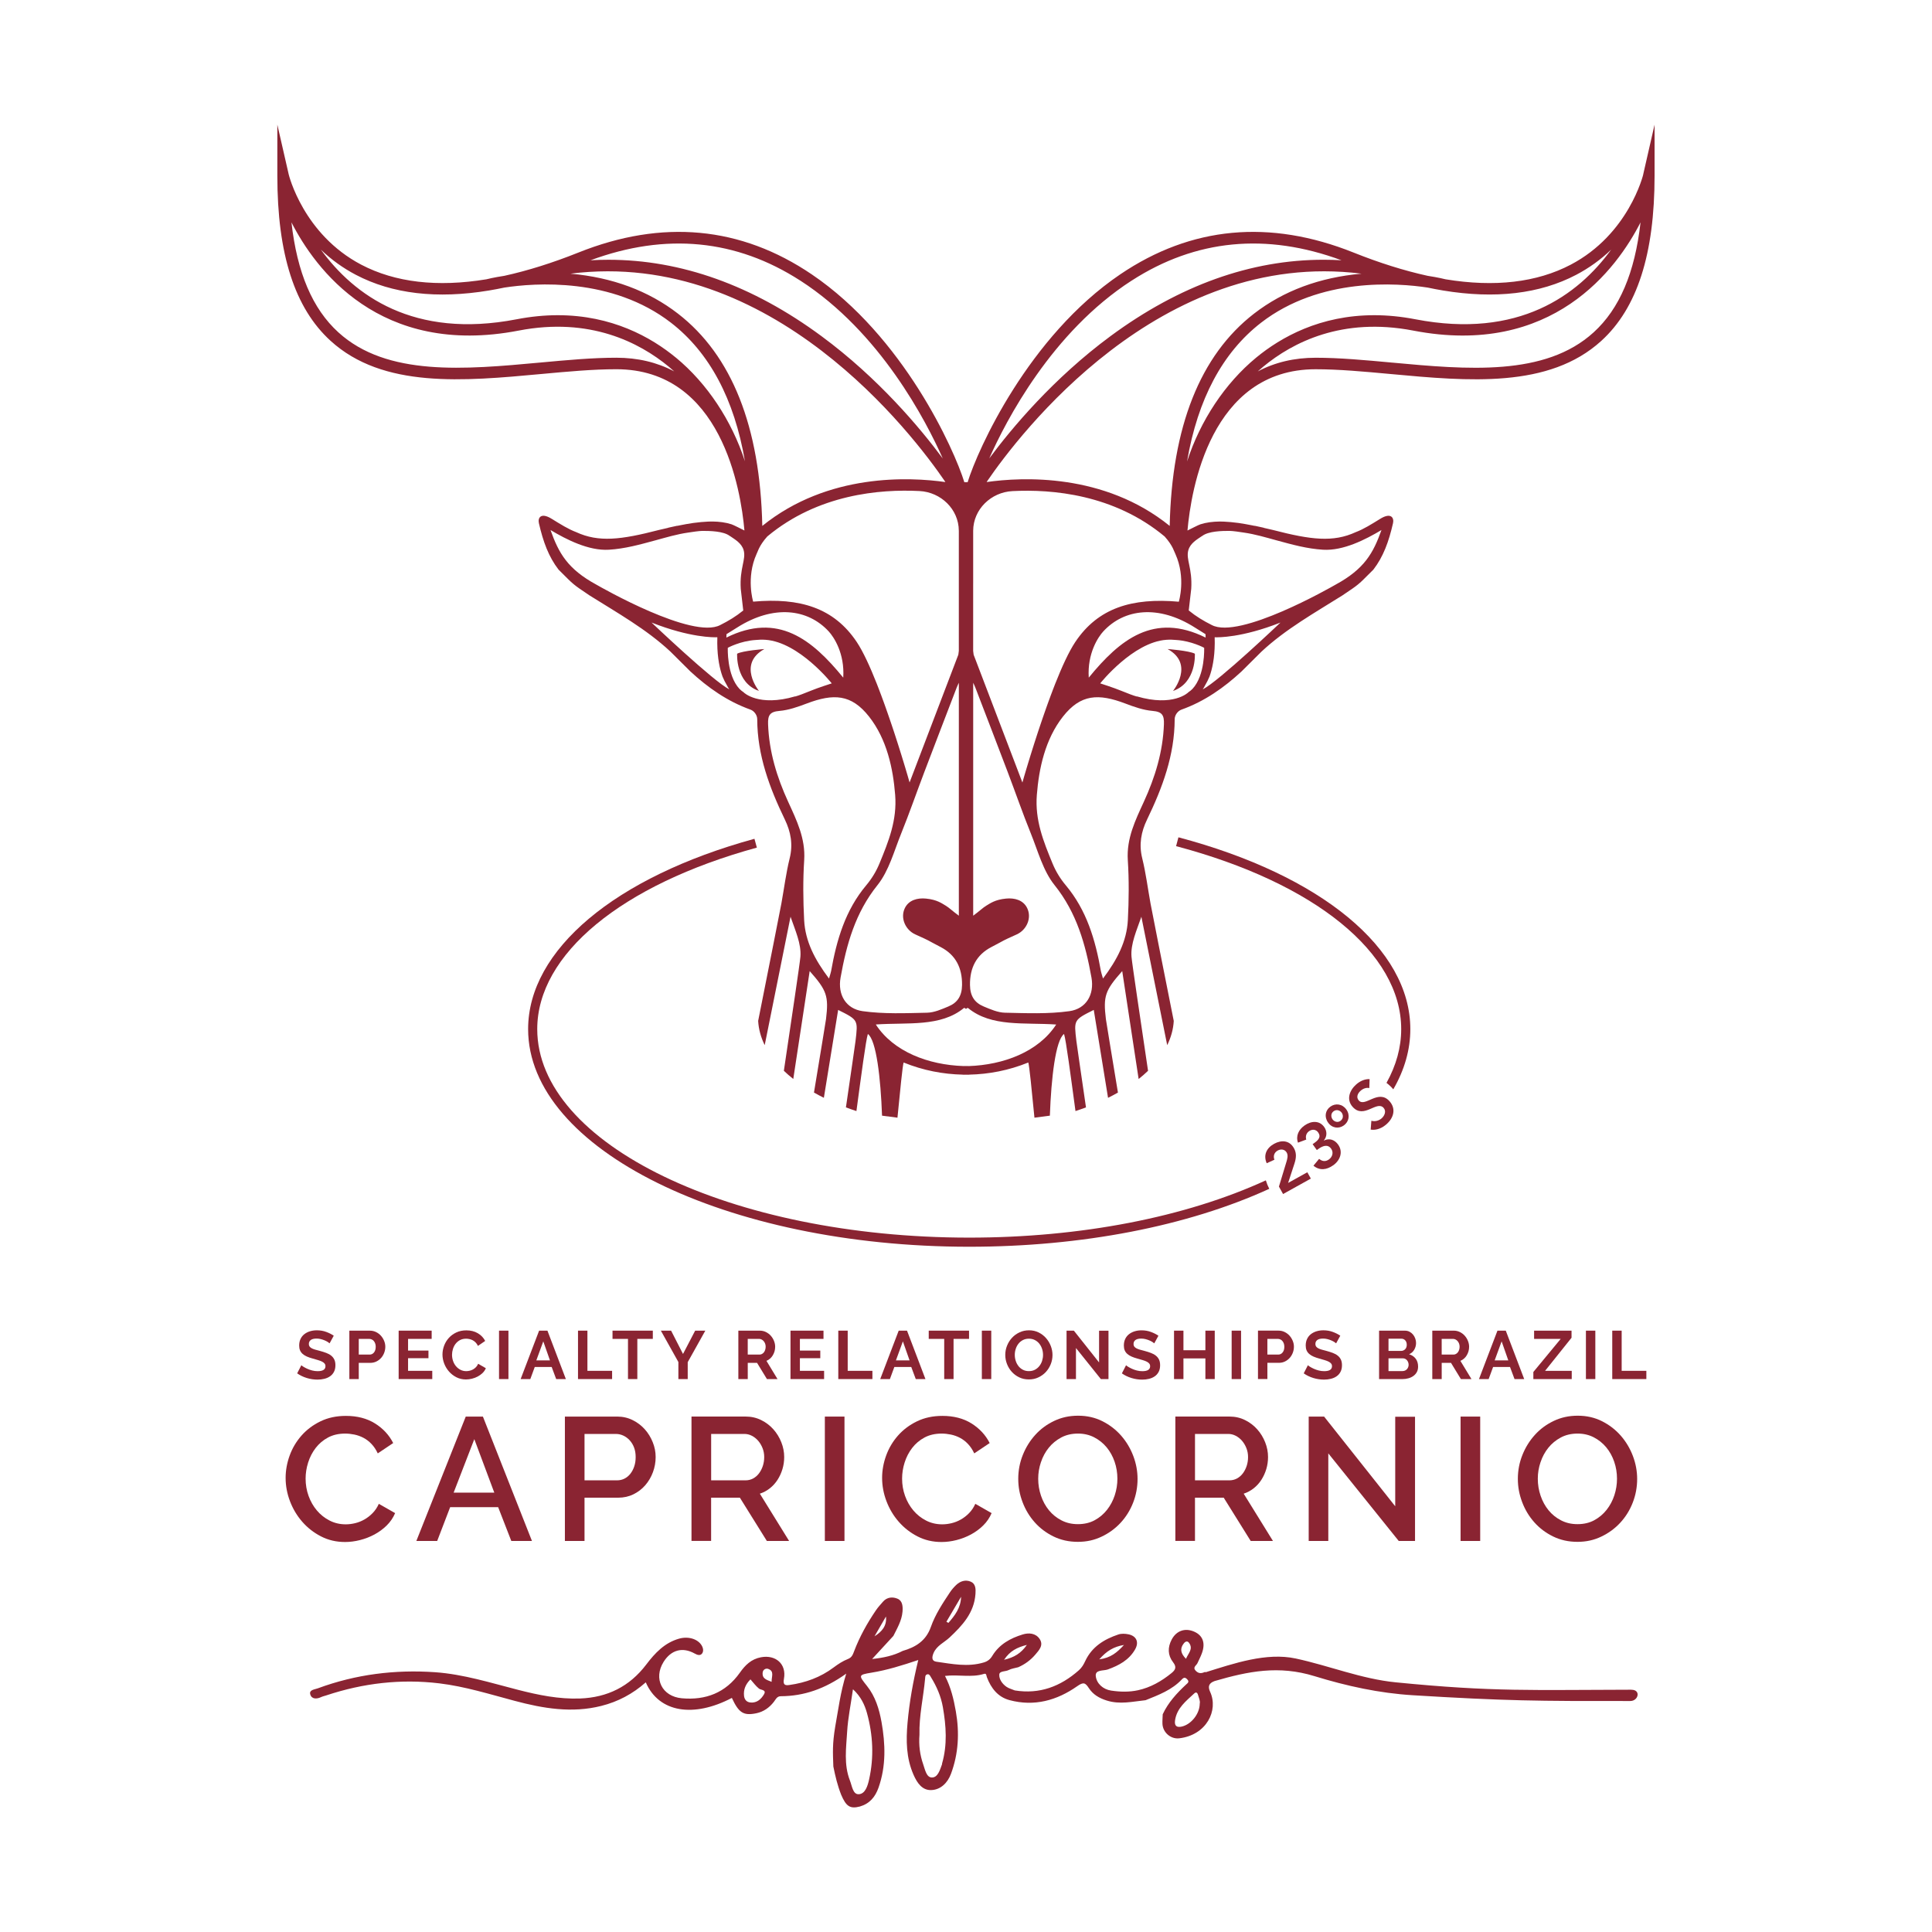 <?xml version="1.0" encoding="UTF-8"?>
<svg id="Camada_1" xmlns="http://www.w3.org/2000/svg" version="1.1" viewBox="0 0 1080 1080">
  <!-- Generator: Adobe Illustrator 29.1.0, SVG Export Plug-In . SVG Version: 2.1.0 Build 142)  -->
  <defs>
    <style>
      .st0 {
        fill: #8a2432;
      }
    </style>
  </defs>
  <g>
    <path class="st0" d="M911.99,944.56c-55.08.08-76.87,1.32-131.79-4.13-19.2-1.9-37.12-9.28-55.86-13.31-16.47-3.54-34.61,2.77-50.44,7.69l-.2-.2c-1.9.79-3.44,1.14-5.15-.51-2.13-2.06.21-3.01.84-4.39.84-1.87,1.83-3.72,2.53-5.69,1.99-5.55.46-9.72-4.19-11.84-5.13-2.34-10.09-.7-12.75,4.34-2.3,4.35-2.26,8.76.78,12.68,2.05,2.63,1.43,4.2-.87,6.06-5.59,4.56-11.76,8.07-18.73,9.59-4.91,1.08-10.09.95-15.07.19-4.45-.68-8.03-3.85-8.54-8.02-.48-3.82,4.3-2.9,6.73-3.79,6.2-2.25,11.76-5.2,15.19-11.1,2.39-4.1.88-7.6-3.66-8.54-1.83-.38-3.96-.48-5.69.11-7.89,2.66-14.73,6.83-18.48,14.87-.88,1.91-1.9,3.66-3.53,5.1-10.3,9.13-22.05,13.52-35.82,11.29-1.55-.66-3.27-1.07-4.63-2.01-2.34-1.61-4.21-4.22-4.05-6.86.13-2.12,3.46-1.58,5.24-2.53,1.63-.84,3.56-1.07,5.37-1.57,3.68-1.62,6.89-3.96,9.49-7.01,2.09-2.46,4.83-5.27,2.46-8.79-2.23-3.32-6.13-3.55-9.46-2.52-6.87,2.09-13.09,5.48-17.03,11.99-1.1,1.84-2.58,3.02-4.69,3.65-8.93,2.69-17.78.85-26.59-.41-2.81-.42-2.43-2.74-1.5-4.93,1.82-4.12,5.89-5.77,8.9-8.58,7.18-6.74,13.77-13.79,14.5-24.42.19-2.69.14-5.65-2.68-6.83-2.87-1.2-5.81-.32-8.11,1.87-1.25,1.2-2.42,2.52-3.39,3.97-4.13,6.21-8.28,12.45-10.78,19.54-2.71,7.71-8.5,11.27-15.71,13.34-5.17,2.68-10.71,3.85-17.11,4.54,4.31-4.66,8.1-8.79,11.89-12.92,2.14-4.32,4.66-8.49,5.1-13.49.25-2.93.04-6.1-2.74-7.28-2.62-1.14-5.85-1.03-8.14,1.61-1.36,1.57-2.82,3.12-3.98,4.85-4.89,7.19-9.12,14.77-12.22,22.96-.64,1.67-1.2,3.4-3.4,4.25-2.86,1.11-5.55,2.88-8.03,4.74-7.36,5.53-15.69,8.52-24.67,9.79-2.38.35-3.74.06-3.1-3.43,1.55-8.3-4.64-13.61-12.85-12.06-5.43,1.03-8.79,4.38-11.75,8.57-8,11.34-19.2,15.54-32.49,14.35-11.09-1.01-15.98-11.03-10.19-20.33,4.2-6.73,10.58-8.47,17.39-4.68,1.5.83,3.13,1.39,4.18-.08.87-1.25.6-2.99-.3-4.48-2.17-3.58-7.4-5.2-12.55-3.77-8.1,2.27-13.5,8.01-18.41,14.49-9.33,12.29-21.74,18.41-37.03,18.98-11.86.42-23.29-1.94-34.65-4.85-15.3-3.92-30.48-8.72-46.28-9.84-22.42-1.57-44.4,1.15-65.62,9-1.79.66-4.9.81-4.26,3.29.73,2.79,3.54,2.82,6.07,1.62.94-.44,1.96-.64,2.94-.97,20.58-6.85,41.66-9.31,63.17-6.72,14.32,1.73,28.15,6.07,42.09,9.77,15.94,4.26,31.98,6.99,48.44,2.84,9.35-2.34,17.6-6.73,24.87-13.18,7.37,17,26.84,19.87,48.12,8.71,3.84,8.29,6.47,10.08,13.7,8.57,3.98-.82,7.26-3.11,9.81-6.42,1.02-1.33,1.69-3.1,3.85-3.1,12.95-.06,24.65-4.11,36.58-12.63-3.34,10.66-4.43,20.22-6.17,29.67-1.63,9.8-1.31,14.54-1.04,22.23,1.07,5.37,2.35,10.69,4.37,15.8,2.79,6.58,5.02,7.99,10.43,6.59,5.42-1.56,8.6-5.28,10.46-10.56,4.26-12.09,3.86-24.35,1.67-36.67-1.3-7.26-3.46-14.29-8.09-20.12-4.79-6.01-5.01-6.24,2.48-7.48,8.72-1.41,17.1-4.04,26.15-7.07-2.94,12.11-4.95,23.51-6,35.13-.88,9.93-.77,19.63,3.35,29.01,2.04,4.65,4.87,8.75,9.94,8.57,5.3-.2,9.16-4.11,11.01-9.12,4.21-11.31,4.8-23,2.7-34.91-1.19-6.78-2.77-13.45-6.06-19.79,7.65-.91,14.81,1.06,21.78-1.13,1.47-.46,1.28.94,1.66,1.91,2.34,6.11,6.12,11.01,12.62,12.75,13.84,3.71,26.51.19,37.89-7.81,3.48-2.45,4.51-1.91,6.48,1.12,2.32,3.55,5.74,5.58,9.93,6.9,7.39,2.36,14.53.59,21.77-.17,7.3-2.94,14.72-5.69,20.32-11.67,1.1-1.18,1.92-1.11,2.98.03,1.34,1.4.22,2.08-.68,2.91-5.2,4.84-9.97,10.03-13.04,16.6-.05,1.75-.22,3.51-.15,5.27.17,4.86,4.61,8.74,9.4,8.16,15.23-1.79,22.05-15.59,17.24-26.01-1.4-3.05-.62-4.84,2.51-5.99h-.01c19.05-5.54,35.95-8.87,55.83-2.75,18.05,5.55,36.26,9.54,55.04,10.68,51.81,3.16,69.63,3.3,121.51,3.23,4.58-.01,6.04-6.3.67-6.29ZM628.3,919.54c-3.95,4.32-7.47,7.22-13.81,8.05,4.24-4.81,8.07-7.06,13.81-8.05ZM574.03,919.51c-3.3,4.73-7.09,6.99-12.75,8.32,3.36-5.03,7.34-6.94,12.75-8.32ZM537.25,892.6c-.15,6.23-3.5,10.49-7.09,14.61-.37-.21-.74-.45-1.11-.66,2.74-4.66,5.47-9.3,8.21-13.95ZM495.26,903.64c.57,5.22-2.29,8.49-6.4,11.06,2.13-3.7,4.25-7.37,6.4-11.06ZM427.1,947.1c-1.57,2.66-3.92,4.94-7.54,4.61-2.24-.18-3.4-1.66-3.64-3.7-.38-3.49.83-6.47,3.59-9.23,1.67,1.88,2.96,3.7,4.75,5.15,1.07.88,4.34.59,2.83,3.17ZM431.35,940.15c-2.8-1.12-5.41-1.72-5.01-5.23.2-1.72,1.9-2.41,2.96-2.04,3.79,1.27,1.93,4.33,2.04,7.27ZM484.66,957.67c3.35,12.19,3.96,24.64,1.17,37.08-.79,3.56-2.15,8.15-5.89,8.23-3.18.08-3.65-4.63-4.82-7.62-3.52-9-2.09-18.26-1.56-27.39.46-7.6,2.04-15.13,3.25-23.66,4.42,4.05,6.55,8.68,7.85,13.36ZM526.63,985.81c-.05.17.01.37-.06.53-1.16,3.09-2.31,7.34-5.67,7.29-3.03-.05-3.78-4.37-4.8-7.29-1.87-5.32-2.56-10.78-2.11-16.62-.29-10.46,2.2-20.87,3.15-31.42.08-.87.04-1.9.96-2.26,1.29-.53,1.82.71,2.3,1.51,3.2,5.18,5.6,10.67,6.67,16.76,1.84,10.55,2.56,21.05-.45,31.51ZM662.98,927.29c-2.92-2.94-3.59-5.67-1.23-8.62.88-1.11,2.03-1.61,2.99-.23,2.39,3.41-.52,5.77-1.77,8.86ZM670.66,952.39c-.04,5.67-4.77,11.56-10.01,12.77-2.98.69-4.24-.48-3.78-3.56,1.05-6.83,6.15-10.7,10.71-14.95.98-.94,1.76-.55,2.15.89.43,1.66,1.3,3.25.93,4.84Z"/>
    <path class="st0" d="M192.88,861.99c2.74,0,5.53-.36,8.37-1.08,2.84-.72,5.53-1.76,8.08-3.13,2.54-1.37,4.83-3.05,6.85-5.04,2.02-1.99,3.59-4.29,4.7-6.9l-9.11-5.19c-.91,2.03-2.07,3.76-3.48,5.19-1.4,1.44-2.94,2.63-4.6,3.57-1.66.95-3.4,1.63-5.19,2.06-1.8.43-3.54.64-5.24.64-3.27,0-6.27-.7-9.01-2.11-2.74-1.4-5.11-3.28-7.1-5.63-1.99-2.35-3.54-5.06-4.65-8.13-1.11-3.07-1.66-6.3-1.66-9.69,0-3,.47-6,1.42-9.01.95-3,2.35-5.71,4.21-8.13,1.86-2.41,4.16-4.36,6.9-5.83,2.74-1.47,5.94-2.2,9.6-2.2,1.63,0,3.33.18,5.09.54,1.76.36,3.46.96,5.09,1.81,1.63.85,3.13,1.99,4.5,3.43,1.37,1.44,2.55,3.2,3.53,5.29l8.62-5.78c-2.29-4.5-5.68-8.16-10.18-10.97-4.5-2.81-9.92-4.21-16.26-4.21-5.29,0-10.02,1.01-14.2,3.04-4.18,2.02-7.72,4.69-10.63,7.98-2.9,3.3-5.11,7.02-6.61,11.16-1.5,4.15-2.25,8.31-2.25,12.49,0,4.44.82,8.8,2.45,13.07,1.63,4.28,3.92,8.1,6.86,11.46,2.94,3.36,6.43,6.09,10.48,8.17,4.05,2.09,8.52,3.13,13.42,3.13Z"/>
    <path class="st0" d="M251.64,842.51h26.83l7.35,18.9h11.55l-27.42-69.53h-9.59l-27.62,69.53h11.65l7.25-18.9ZM265.15,804.51l11.16,29.87h-22.72l11.55-29.87Z"/>
    <path class="st0" d="M326.75,837.22h18.8c3.13,0,5.99-.64,8.57-1.91,2.58-1.27,4.78-2.97,6.61-5.09,1.83-2.12,3.25-4.54,4.26-7.25,1.01-2.71,1.52-5.53,1.52-8.47s-.54-5.57-1.62-8.28c-1.08-2.71-2.56-5.13-4.46-7.25-1.89-2.12-4.16-3.83-6.81-5.14-2.64-1.31-5.53-1.96-8.66-1.96h-29.18v69.53h10.97v-24.19ZM326.75,801.58h17.53c1.44,0,2.82.31,4.16.93,1.34.62,2.53,1.5,3.57,2.64,1.04,1.14,1.86,2.5,2.45,4.06.59,1.57.88,3.33.88,5.29s-.26,3.62-.78,5.19c-.52,1.56-1.24,2.94-2.15,4.11-.92,1.17-2.01,2.09-3.28,2.74-1.27.65-2.69.98-4.26.98h-18.12v-25.95Z"/>
    <path class="st0" d="M397.54,837.22h16.06l15.08,24.19h12.44l-16.36-26.44c2.02-.65,3.89-1.65,5.58-2.99,1.7-1.34,3.13-2.92,4.31-4.75,1.17-1.83,2.09-3.82,2.74-5.98.65-2.15.98-4.41.98-6.76,0-2.81-.54-5.57-1.62-8.28-1.08-2.71-2.56-5.13-4.46-7.25-1.89-2.12-4.16-3.83-6.81-5.14-2.64-1.31-5.53-1.96-8.67-1.96h-30.26v69.53h10.97v-24.19ZM397.54,801.58h18.6c1.44,0,2.82.34,4.16,1.03,1.34.69,2.51,1.62,3.52,2.79,1.01,1.17,1.83,2.55,2.45,4.11.62,1.57.93,3.23.93,4.99s-.26,3.43-.78,4.99c-.52,1.57-1.24,2.95-2.15,4.16-.92,1.21-2.01,2.15-3.28,2.84-1.27.68-2.69,1.03-4.26,1.03h-19.19v-25.95Z"/>
    <rect class="st0" x="461.1" y="791.88" width="10.97" height="69.53"/>
    <path class="st0" d="M502.42,850.69c2.94,3.36,6.43,6.09,10.48,8.17,4.05,2.09,8.52,3.13,13.42,3.13,2.74,0,5.53-.36,8.37-1.08,2.84-.72,5.53-1.76,8.08-3.13,2.54-1.37,4.83-3.05,6.85-5.04,2.02-1.99,3.59-4.29,4.7-6.9l-9.11-5.19c-.91,2.03-2.07,3.76-3.48,5.19-1.4,1.44-2.94,2.63-4.6,3.57-1.66.95-3.4,1.63-5.19,2.06-1.8.43-3.54.64-5.24.64-3.27,0-6.27-.7-9.01-2.11-2.74-1.4-5.11-3.28-7.1-5.63-1.99-2.35-3.54-5.06-4.65-8.13-1.11-3.07-1.66-6.3-1.66-9.69,0-3,.47-6,1.42-9.01.95-3,2.35-5.71,4.21-8.13,1.86-2.41,4.16-4.36,6.9-5.83,2.74-1.47,5.94-2.2,9.6-2.2,1.63,0,3.33.18,5.09.54,1.76.36,3.46.96,5.09,1.81,1.63.85,3.13,1.99,4.5,3.43,1.37,1.44,2.55,3.2,3.53,5.29l8.62-5.78c-2.29-4.5-5.68-8.16-10.18-10.97-4.5-2.81-9.92-4.21-16.26-4.21-5.29,0-10.02,1.01-14.2,3.04-4.18,2.02-7.72,4.69-10.63,7.98-2.9,3.3-5.11,7.02-6.61,11.16-1.5,4.15-2.25,8.31-2.25,12.49,0,4.44.82,8.8,2.45,13.07,1.63,4.28,3.92,8.1,6.86,11.46Z"/>
    <path class="st0" d="M578.41,850.98c2.94,3.3,6.45,5.94,10.53,7.93,4.08,1.99,8.6,2.99,13.56,2.99s9.19-.96,13.27-2.89c4.08-1.92,7.62-4.5,10.63-7.74,3-3.23,5.34-6.97,7-11.21,1.66-4.24,2.5-8.68,2.5-13.32,0-4.37-.8-8.67-2.4-12.88-1.6-4.21-3.85-7.98-6.76-11.31-2.91-3.33-6.4-6.02-10.48-8.08-4.08-2.06-8.6-3.08-13.56-3.08s-9.29.96-13.37,2.89c-4.08,1.93-7.61,4.52-10.57,7.79-2.97,3.27-5.31,7.02-7,11.26-1.7,4.24-2.55,8.68-2.55,13.32s.8,8.78,2.4,13.03c1.6,4.24,3.87,8.01,6.81,11.31ZM581.89,817.39c1.01-3.04,2.46-5.73,4.36-8.08,1.89-2.35,4.21-4.26,6.95-5.73,2.74-1.47,5.88-2.2,9.4-2.2,3.33,0,6.35.7,9.06,2.1,2.71,1.4,5.03,3.27,6.95,5.58,1.92,2.32,3.41,5,4.45,8.03,1.05,3.04,1.57,6.22,1.57,9.55,0,3.13-.49,6.2-1.47,9.21-.98,3-2.42,5.71-4.31,8.13-1.9,2.41-4.2,4.36-6.91,5.83-2.71,1.47-5.83,2.2-9.35,2.2s-6.46-.7-9.2-2.11c-2.74-1.4-5.07-3.28-7-5.63-1.93-2.35-3.41-5.06-4.46-8.13-1.05-3.07-1.57-6.23-1.57-9.5s.51-6.22,1.52-9.25Z"/>
    <path class="st0" d="M668.01,837.22h16.06l15.08,24.19h12.44l-16.36-26.44c2.02-.65,3.88-1.65,5.58-2.99,1.7-1.34,3.13-2.92,4.31-4.75,1.17-1.83,2.09-3.82,2.74-5.98.65-2.15.98-4.41.98-6.76,0-2.81-.54-5.57-1.62-8.28-1.08-2.71-2.56-5.13-4.46-7.25-1.89-2.12-4.16-3.83-6.81-5.14-2.64-1.31-5.53-1.96-8.66-1.96h-30.26v69.53h10.97v-24.19ZM668.01,801.58h18.6c1.44,0,2.82.34,4.16,1.03,1.34.69,2.51,1.62,3.52,2.79,1.01,1.17,1.83,2.55,2.45,4.11.62,1.57.93,3.23.93,4.99s-.26,3.43-.78,4.99c-.52,1.57-1.24,2.95-2.15,4.16-.92,1.21-2.01,2.15-3.28,2.84-1.27.68-2.69,1.03-4.26,1.03h-19.19v-25.95Z"/>
    <polygon class="st0" points="742.53 812.44 781.9 861.41 791.01 861.41 791.01 791.98 779.94 791.98 779.94 842.02 740.18 791.88 731.57 791.88 731.57 861.41 742.53 861.41 742.53 812.44"/>
    <rect class="st0" x="816.47" y="791.88" width="10.97" height="69.53"/>
    <path class="st0" d="M857.69,850.98c2.94,3.3,6.45,5.94,10.53,7.93,4.08,1.99,8.6,2.99,13.56,2.99s9.19-.96,13.27-2.89c4.08-1.92,7.62-4.5,10.63-7.74,3-3.23,5.34-6.97,7-11.21,1.66-4.24,2.5-8.68,2.5-13.32,0-4.37-.8-8.67-2.4-12.88-1.6-4.21-3.85-7.98-6.76-11.31-2.91-3.33-6.4-6.02-10.48-8.08-4.08-2.06-8.6-3.08-13.56-3.08s-9.29.96-13.37,2.89c-4.08,1.93-7.61,4.52-10.57,7.79-2.97,3.27-5.31,7.02-7,11.26-1.7,4.24-2.55,8.68-2.55,13.32s.8,8.78,2.4,13.03c1.6,4.24,3.87,8.01,6.81,11.31ZM861.17,817.39c1.01-3.04,2.47-5.73,4.36-8.08,1.89-2.35,4.21-4.26,6.95-5.73,2.74-1.47,5.88-2.2,9.4-2.2,3.33,0,6.35.7,9.06,2.1,2.71,1.4,5.03,3.27,6.95,5.58,1.92,2.32,3.41,5,4.45,8.03,1.05,3.04,1.57,6.22,1.57,9.55,0,3.13-.49,6.2-1.47,9.21-.98,3-2.42,5.71-4.31,8.13-1.9,2.41-4.2,4.36-6.91,5.83-2.71,1.47-5.83,2.2-9.35,2.2s-6.46-.7-9.2-2.11c-2.74-1.4-5.08-3.28-7-5.63-1.93-2.35-3.41-5.06-4.46-8.13-1.05-3.07-1.57-6.23-1.57-9.5s.51-6.22,1.52-9.25Z"/>
    <path class="st0" d="M177.56,766.49c-1.04,0-2.06-.12-3.05-.38-.99-.25-1.89-.57-2.71-.94-.81-.37-1.52-.74-2.11-1.1-.6-.37-1.01-.67-1.24-.9l-2.33,4.54c1.58,1.12,3.36,1.98,5.34,2.59,1.98.61,3.99.91,6.02.91,1.32,0,2.58-.14,3.79-.44,1.21-.29,2.27-.75,3.2-1.39.93-.63,1.67-1.47,2.21-2.5.55-1.03.82-2.27.82-3.71,0-1.25-.2-2.29-.61-3.15-.4-.85-.98-1.58-1.73-2.19-.75-.61-1.66-1.12-2.74-1.52-1.08-.41-2.28-.79-3.6-1.15-1.02-.25-1.91-.49-2.69-.72-.77-.23-1.42-.48-1.92-.76-.51-.28-.89-.6-1.16-.97-.27-.37-.4-.83-.4-1.39,0-.97.35-1.71,1.07-2.25.71-.53,1.79-.8,3.24-.8.81,0,1.61.1,2.4.3.79.2,1.52.45,2.19.74.67.29,1.25.59,1.72.9.47.3.79.55.97.72l2.33-4.27c-1.2-.81-2.59-1.52-4.2-2.11-1.6-.6-3.35-.9-5.26-.9-1.37,0-2.65.18-3.85.55-1.2.37-2.24.91-3.15,1.62-.9.71-1.61,1.6-2.11,2.67-.51,1.07-.76,2.29-.76,3.66,0,1.04.16,1.94.48,2.69.31.75.79,1.41,1.43,1.98.64.57,1.43,1.07,2.38,1.49.95.42,2.08.81,3.38,1.16,1.07.3,2.03.58,2.9.84.86.25,1.6.53,2.21.84.61.3,1.08.66,1.41,1.07.33.4.5.9.5,1.49,0,1.85-1.45,2.78-4.35,2.78Z"/>
    <path class="st0" d="M210.21,744.63c-1.05-.52-2.2-.78-3.45-.78h-11.47v27.07h5.26v-9.07h6.41c1.24,0,2.39-.25,3.43-.76,1.04-.51,1.93-1.18,2.67-2.02.74-.84,1.31-1.8,1.72-2.88.4-1.08.61-2.19.61-3.34s-.21-2.18-.65-3.26c-.43-1.08-1.03-2.04-1.79-2.9-.76-.85-1.67-1.54-2.73-2.06ZM209.07,756.04c-.65.79-1.46,1.18-2.42,1.18h-6.1v-8.77h5.87c.45,0,.91.1,1.35.29.44.19.83.47,1.16.86.33.38.6.84.8,1.39.2.55.3,1.16.3,1.85,0,1.35-.32,2.41-.97,3.2Z"/>
    <polygon class="st0" points="241.3 748.45 241.3 743.84 222.85 743.84 222.85 770.91 241.64 770.91 241.64 766.3 228.11 766.3 228.11 759.24 239.51 759.24 239.51 754.98 228.11 754.98 228.11 748.45 241.3 748.45"/>
    <path class="st0" d="M254.66,751.22c.65-.85,1.46-1.55,2.44-2.08.98-.53,2.13-.8,3.45-.8.61,0,1.23.07,1.86.21.64.14,1.25.36,1.83.66s1.13.72,1.64,1.24c.51.52.94,1.16,1.3,1.92l4.04-2.78c-.89-1.75-2.24-3.18-4.06-4.27-1.81-1.09-3.97-1.64-6.46-1.64-2.11,0-3.99.39-5.64,1.18-1.66.79-3.05,1.81-4.2,3.09-1.14,1.27-2.01,2.71-2.61,4.33-.6,1.62-.9,3.25-.9,4.9s.32,3.43.97,5.09c.65,1.67,1.55,3.15,2.71,4.46,1.16,1.31,2.53,2.37,4.13,3.18,1.61.81,3.37,1.22,5.3,1.22,1.09,0,2.21-.14,3.36-.42,1.15-.28,2.22-.69,3.22-1.22,1.01-.53,1.91-1.19,2.71-1.96.8-.77,1.42-1.67,1.85-2.69l-4.31-2.48c-.3.74-.71,1.37-1.22,1.89-.51.52-1.06.95-1.66,1.28-.6.33-1.23.57-1.89.72-.66.15-1.3.23-1.9.23-1.17,0-2.24-.25-3.22-.76-.98-.51-1.82-1.18-2.52-2.02-.7-.84-1.24-1.81-1.62-2.92-.38-1.11-.57-2.25-.57-3.45,0-1.07.17-2.14.5-3.22.33-1.08.82-2.04,1.47-2.9Z"/>
    <rect class="st0" x="278.96" y="743.84" width="5.26" height="27.07"/>
    <path class="st0" d="M308.39,764.16l2.52,6.75h5.41l-10.3-27.07h-4.65l-10.33,27.07h5.41l2.48-6.75h9.45ZM303.7,749.83l3.73,10.63h-7.62l3.89-10.63Z"/>
    <polygon class="st0" points="323.11 743.84 323.11 770.91 342.17 770.91 342.17 766.3 328.37 766.3 328.37 743.84 323.11 743.84"/>
    <polygon class="st0" points="356.27 770.91 356.27 748.45 364.93 748.45 364.93 743.84 342.4 743.84 342.4 748.45 351.05 748.45 351.05 770.91 356.27 770.91"/>
    <polygon class="st0" points="384.44 770.91 384.44 761.46 394.28 743.84 388.6 743.84 381.81 756.88 375.14 743.84 369.42 743.84 379.22 761.38 379.22 770.91 384.44 770.91"/>
    <path class="st0" d="M432,757.62c.88-1.44,1.32-3.03,1.32-4.78,0-1.09-.22-2.18-.65-3.26-.43-1.08-1.03-2.04-1.79-2.9-.76-.85-1.67-1.54-2.72-2.06-1.06-.52-2.21-.78-3.45-.78h-11.97v27.07h5.26v-9.07h5.19l5.53,9.07h5.91l-6.18-10.18c1.5-.63,2.69-1.67,3.56-3.11ZM427.75,754.56c-.17.53-.42,1-.72,1.39-.3.39-.67.7-1.09.93-.42.23-.87.34-1.35.34h-6.6v-8.77h6.37c.46,0,.91.11,1.35.32.44.22.84.52,1.18.92.34.39.62.86.82,1.39.2.53.3,1.12.3,1.75s-.09,1.18-.27,1.72Z"/>
    <polygon class="st0" points="460.34 748.45 460.34 743.84 441.89 743.84 441.89 770.91 460.68 770.91 460.68 766.3 447.15 766.3 447.15 759.24 458.55 759.24 458.55 754.98 447.15 754.98 447.15 748.45 460.34 748.45"/>
    <polygon class="st0" points="487.68 766.3 473.87 766.3 473.87 743.84 468.61 743.84 468.61 770.91 487.68 770.91 487.68 766.3"/>
    <path class="st0" d="M499.95,764.16h9.45l2.52,6.75h5.41l-10.3-27.07h-4.65l-10.33,27.07h5.41l2.48-6.75ZM504.72,749.83l3.73,10.63h-7.62l3.89-10.63Z"/>
    <polygon class="st0" points="533.04 770.91 533.04 748.45 541.7 748.45 541.7 743.84 519.17 743.84 519.17 748.45 527.82 748.45 527.82 770.91 533.04 770.91"/>
    <rect class="st0" x="548.86" y="743.84" width="5.26" height="27.07"/>
    <path class="st0" d="M580.42,769.98c1.63-.75,3.03-1.75,4.2-3.01,1.17-1.26,2.08-2.71,2.74-4.35.66-1.64.99-3.36.99-5.17,0-1.71-.32-3.38-.95-5.03-.64-1.66-1.53-3.13-2.67-4.42-1.14-1.3-2.52-2.35-4.13-3.15-1.62-.8-3.4-1.2-5.35-1.2s-3.67.37-5.3,1.13c-1.63.75-3.03,1.76-4.21,3.03-1.18,1.27-2.11,2.73-2.78,4.39-.67,1.65-1.01,3.38-1.01,5.19s.32,3.42.95,5.07c.64,1.65,1.53,3.12,2.69,4.4,1.16,1.28,2.54,2.31,4.16,3.09,1.61.78,3.41,1.16,5.39,1.16s3.67-.37,5.29-1.12ZM569.35,763.67c-.67-.84-1.19-1.8-1.54-2.9-.36-1.09-.54-2.22-.54-3.39s.17-2.22.52-3.3c.34-1.08.84-2.04,1.51-2.9.66-.85,1.49-1.54,2.48-2.06.99-.52,2.12-.78,3.39-.78s2.32.25,3.3.75c.98.49,1.8,1.16,2.48,2,.67.84,1.19,1.8,1.56,2.9.37,1.09.55,2.22.55,3.4s-.17,2.21-.51,3.3-.85,2.05-1.53,2.92c-.67.86-1.5,1.56-2.48,2.08-.98.52-2.1.78-3.38.78s-2.36-.25-3.34-.76c-.98-.5-1.8-1.18-2.48-2.02Z"/>
    <polygon class="st0" points="615.38 770.91 619.65 770.91 619.65 743.88 614.39 743.88 614.39 761.61 600.29 743.84 596.21 743.84 596.21 770.91 601.47 770.91 601.47 753.56 615.38 770.91"/>
    <path class="st0" d="M642.28,770.78c1.21-.29,2.27-.75,3.2-1.39.93-.63,1.67-1.47,2.21-2.5.55-1.03.82-2.27.82-3.71,0-1.25-.2-2.29-.61-3.15-.4-.85-.98-1.58-1.74-2.19-.75-.61-1.66-1.12-2.74-1.52-1.08-.41-2.28-.79-3.6-1.15-1.02-.25-1.91-.49-2.69-.72-.77-.23-1.42-.48-1.92-.76-.51-.28-.89-.6-1.16-.97-.27-.37-.4-.83-.4-1.39,0-.97.35-1.71,1.07-2.25.71-.53,1.79-.8,3.24-.8.81,0,1.61.1,2.4.3.79.2,1.52.45,2.19.74.67.29,1.25.59,1.72.9.47.3.79.55.97.72l2.33-4.27c-1.2-.81-2.59-1.52-4.2-2.11-1.6-.6-3.35-.9-5.26-.9-1.37,0-2.65.18-3.85.55-1.2.37-2.24.91-3.15,1.62-.9.71-1.61,1.6-2.11,2.67-.51,1.07-.76,2.29-.76,3.66,0,1.04.16,1.94.48,2.69.31.75.79,1.41,1.43,1.98.64.57,1.43,1.07,2.38,1.49.95.42,2.08.81,3.38,1.16,1.07.3,2.03.58,2.9.84.86.25,1.6.53,2.21.84.61.3,1.08.66,1.41,1.07.33.4.5.9.5,1.49,0,1.85-1.45,2.78-4.35,2.78-1.04,0-2.06-.12-3.05-.38-.99-.25-1.89-.57-2.71-.94-.81-.37-1.52-.74-2.11-1.1-.6-.37-1.01-.67-1.24-.9l-2.33,4.54c1.58,1.12,3.36,1.98,5.34,2.59,1.98.61,3.99.91,6.02.91,1.32,0,2.58-.14,3.79-.44Z"/>
    <polygon class="st0" points="661.55 759.36 673.82 759.36 673.82 770.91 679.05 770.91 679.05 743.84 673.82 743.84 673.82 754.79 661.55 754.79 661.55 743.84 656.29 743.84 656.29 770.91 661.55 770.91 661.55 759.36"/>
    <rect class="st0" x="688.5" y="743.84" width="5.26" height="27.07"/>
    <path class="st0" d="M718.31,761.07c1.04-.51,1.93-1.18,2.67-2.02.74-.84,1.31-1.8,1.72-2.88.4-1.08.61-2.19.61-3.34s-.21-2.18-.65-3.26c-.43-1.08-1.03-2.04-1.79-2.9-.76-.85-1.67-1.54-2.73-2.06-1.05-.52-2.2-.78-3.45-.78h-11.47v27.07h5.26v-9.07h6.41c1.24,0,2.39-.25,3.43-.76ZM708.47,757.22v-8.77h5.87c.45,0,.91.1,1.35.29.44.19.83.47,1.16.86.33.38.6.84.8,1.39.2.55.3,1.16.3,1.85,0,1.35-.32,2.41-.97,3.2-.65.79-1.46,1.18-2.42,1.18h-6.1Z"/>
    <path class="st0" d="M740.23,766.49c-1.04,0-2.06-.12-3.05-.38-.99-.25-1.89-.57-2.71-.94-.81-.37-1.52-.74-2.11-1.1-.6-.37-1.01-.67-1.24-.9l-2.33,4.54c1.58,1.12,3.36,1.98,5.34,2.59,1.98.61,3.99.91,6.02.91,1.32,0,2.58-.14,3.79-.44,1.21-.29,2.27-.75,3.2-1.39.93-.63,1.67-1.47,2.21-2.5.55-1.03.82-2.27.82-3.71,0-1.25-.2-2.29-.61-3.15-.4-.85-.98-1.58-1.74-2.19-.75-.61-1.66-1.12-2.74-1.52-1.08-.41-2.28-.79-3.6-1.15-1.02-.25-1.91-.49-2.69-.72-.77-.23-1.42-.48-1.92-.76-.51-.28-.89-.6-1.16-.97-.27-.37-.4-.83-.4-1.39,0-.97.35-1.71,1.07-2.25.71-.53,1.79-.8,3.24-.8.81,0,1.61.1,2.4.3.79.2,1.52.45,2.19.74.67.29,1.25.59,1.72.9.47.3.79.55.97.72l2.33-4.27c-1.2-.81-2.59-1.52-4.2-2.11-1.6-.6-3.35-.9-5.26-.9-1.37,0-2.65.18-3.85.55-1.2.37-2.24.91-3.15,1.62-.9.71-1.61,1.6-2.11,2.67-.51,1.07-.76,2.29-.76,3.66,0,1.04.16,1.94.48,2.69.31.75.79,1.41,1.43,1.98.64.57,1.43,1.07,2.38,1.49.95.42,2.08.81,3.38,1.16,1.07.3,2.03.58,2.9.84.86.25,1.6.53,2.21.84.61.3,1.08.66,1.41,1.07.33.4.5.9.5,1.49,0,1.85-1.45,2.78-4.35,2.78Z"/>
    <path class="st0" d="M792.72,763.94c0-1.78-.45-3.26-1.35-4.44-.9-1.18-2.13-2-3.68-2.46,1.27-.56,2.24-1.42,2.9-2.57.66-1.16.99-2.4.99-3.72,0-.84-.14-1.67-.44-2.5-.29-.82-.7-1.56-1.24-2.21-.53-.65-1.18-1.18-1.94-1.58-.76-.41-1.62-.61-2.56-.61h-14.48v27.07h13.07c1.2,0,2.32-.15,3.38-.46,1.06-.3,1.98-.75,2.78-1.33.8-.59,1.43-1.31,1.89-2.17.46-.86.68-1.87.68-3.01ZM776.18,748.34h7.24c.84,0,1.54.31,2.11.92.57.61.86,1.44.86,2.48s-.31,1.9-.93,2.52c-.62.61-1.38.91-2.27.91h-7.01v-6.83ZM787.16,764.31c-.18.43-.42.81-.72,1.13-.3.32-.67.56-1.09.74-.42.18-.87.26-1.36.26h-7.81v-7.12h8.08c.46,0,.88.09,1.26.28.38.19.71.45.99.78.28.33.5.72.67,1.16.16.44.25.91.25,1.39s-.09.94-.27,1.37Z"/>
    <path class="st0" d="M819.92,757.62c.88-1.44,1.32-3.03,1.32-4.78,0-1.09-.22-2.18-.65-3.26-.43-1.08-1.03-2.04-1.79-2.9-.76-.85-1.67-1.54-2.72-2.06-1.06-.52-2.21-.78-3.45-.78h-11.97v27.07h5.26v-9.07h5.19l5.53,9.07h5.91l-6.18-10.18c1.5-.63,2.69-1.67,3.56-3.11ZM815.67,754.56c-.17.53-.42,1-.72,1.39s-.67.7-1.09.93c-.42.23-.87.34-1.35.34h-6.6v-8.77h6.37c.46,0,.91.11,1.35.32.44.22.84.52,1.18.92.34.39.62.86.82,1.39.2.53.3,1.12.3,1.75s-.09,1.18-.27,1.72Z"/>
    <path class="st0" d="M834.66,764.16h9.45l2.52,6.75h5.41l-10.3-27.07h-4.65l-10.33,27.07h5.41l2.48-6.75ZM839.42,749.83l3.73,10.63h-7.62l3.89-10.63Z"/>
    <polygon class="st0" points="857.15 770.91 878.61 770.91 878.61 766.3 863.71 766.3 878.5 747.81 878.5 743.84 857.57 743.84 857.57 748.45 872.44 748.45 857.15 766.95 857.15 770.91"/>
    <rect class="st0" x="886.54" y="743.84" width="5.26" height="27.07"/>
    <polygon class="st0" points="906.52 766.3 906.52 743.84 901.26 743.84 901.26 770.91 920.32 770.91 920.32 766.3 906.52 766.3"/>
  </g>
  <g>
    <path class="st0" d="M707.6,659.83c-45.06,20.66-103.57,32.01-165.81,32.01-133.15,0-241.47-52.29-241.47-116.57,0-41.8,47.04-80.68,122.77-101.45l-1.35-4.93c-78.04,21.41-126.52,62.17-126.52,106.38,0,67.09,110.62,121.67,246.58,121.67,62.86,0,122.04-11.48,167.73-32.38-.79-1.51-1.43-3.1-1.92-4.74Z"/>
    <path class="st0" d="M658.75,468.06l-1.31,4.94c77.62,20.57,125.84,59.77,125.84,102.28,0,10.21-2.78,20.28-8.22,30.06,1.42,1.06,2.69,2.27,3.8,3.6,6.29-10.88,9.52-22.16,9.52-33.66,0-44.94-49.67-86.02-129.64-107.22Z"/>
    <path class="st0" d="M723.32,641.85c-2.48-4.46-7-4.73-11.16-2.42-4.19,2.33-6.05,6.32-4.06,10.83l4.31-1.97c-.79-2.04-.11-4.05,1.82-5.13,1.8-1,4.01-.73,5.07,1.17.89,1.61.29,3.61-.21,5.26l-4.16,13.72,2.31,4.16,15.53-8.63-1.97-3.54-10.74,5.97,3.48-10.64c1.01-3.05,1.4-5.88-.22-8.8Z"/>
    <path class="st0" d="M745.27,651.41c3.85-2.74,5.69-7.45,2.75-11.58-1.89-2.66-4.92-3.81-7.95-2.25l-.04-.06c1.88-2.21,1.87-5.19.21-7.51-2.72-3.82-7.31-3.49-11.04-.83-3.17,2.26-4.96,5.69-3.62,9.57l4.62-1.72c-.55-1.87.08-3.64,1.54-4.68,1.8-1.28,3.93-1.01,5.1.64,1.87,2.62-.02,4.43-2.13,5.93l-.95.67,2.35,3.3.88-.63c2.23-1.59,5.14-2.92,7.14-.12,1.43,2.01.73,4.58-1.22,5.97-1.95,1.39-3.79,1.14-5.51-.31l-3.17,3.82c3.51,2.93,7.49,2.31,11.03-.22Z"/>
    <path class="st0" d="M743.7,618.61c-2.84,2.02-3.54,5.75-1.31,8.89,2.15,3.15,5.96,3.65,8.8,1.63,2.87-2.04,3.64-5.81,1.43-8.92-2.23-3.14-6.05-3.65-8.92-1.6ZM749.36,626.56c-1.71,1.22-3.6.36-4.47-.85-.89-1.25-1.07-3.32.63-4.54,1.71-1.22,3.64-.39,4.52.86.86,1.21,1.02,3.3-.69,4.52Z"/>
    <path class="st0" d="M766.6,626.52l-.38,4.94c3.34.5,6.43-.88,8.9-3.07,3.9-3.45,5.43-8.51,1.66-12.77-6.26-7.07-13.68,3.55-17.2-.44-1.61-1.82-.63-3.99,1-5.43,1.37-1.22,3.17-1.9,4.87-1.51l.17-5.01c-2.84-.09-5.43,1.16-7.51,2.99-3.68,3.25-5.64,8.39-2.01,12.49,6.28,7.1,13.5-3.74,17.35.61,1.61,1.82.56,4.36-1.07,5.8-1.57,1.39-3.73,1.95-5.77,1.4Z"/>
    <g>
      <path class="st0" d="M427.3,362.82s-12.03.9-15.24,2.6c0,0-1.04,16.2,12.2,20.82,0,0-12.22-15.01,3.03-23.42Z"/>
      <path class="st0" d="M918.6,97.46c-.08.33-8.14,33.51-40.58,50.51-18.94,9.93-42.46,12.68-69.93,8.16-.34-.09-4.04-1.03-10.06-1.95-13.04-2.86-26.96-7.23-41.35-12.99-46.92-18.77-90.81-14.68-130.47,12.18-51.23,34.69-79.66,97.81-85.3,116.19l-.92.02-.92-.02c-5.64-18.37-34.07-81.5-85.3-116.19-39.65-26.86-83.55-30.95-130.47-12.18-14.39,5.76-28.32,10.13-41.35,12.99-6.02.92-9.72,1.86-10.06,1.95-27.47,4.51-50.99,1.76-69.93-8.16-32.44-17-40.5-50.18-40.58-50.51l-6.35-27.79v28.5c0,43.89,9.73,74.09,29.75,92.34,29.33,26.74,74.29,22.59,117.8,18.56,14.87-1.37,28.92-2.67,41.95-2.67,58.77,0,69.62,67.51,71.61,90.15-1.84-.91-6.09-3.1-7.26-3.48-3.33-1.06-6.9-1.5-10.53-1.54-.49,0-.99,0-1.51.02-.38,0-.76.02-1.14.03-2.38.11-5.07.35-8.06.75-2.7.39-5.35.87-7.86,1.38-.4.08-.79.17-1.19.25,0-.02,0-.05,0-.07-1.63.33-3.31.69-5.08,1.11,0,.02,0,.04,0,.06-1.71.39-3.4.78-5.07,1.17-21.4,5.55-33.8,7.03-46.38,1.22-4.43-1.68-8.76-4.41-13.69-7.45-6.07-3.74-7.81-.51-7.13,2.45,2.36,10.31,5.43,18.78,10.99,25.97,2.05,2.02,3.97,3.94,5.45,5.42,1.93,1.93,4.03,3.66,6.28,5.2,5.53,3.75,5.45,3.69,5.56,3.78,15.49,9.73,31.71,18.81,45.17,31.35.23.23.47.45.7.69,0,0,0,0,0,0l10.56,10.5c9.74,9,20.61,16.68,33.56,21.32,2.1.75,3.78,3.11,3.78,5.34.05,20.15,6.86,38.35,15.44,56.1,3.32,6.87,4.63,13.89,2.71,21.63-2.05,8.3-3.11,16.84-4.64,25.27-.69,3.79-6.98,35.49-12.99,65.68.27,4.67,1.53,9.19,3.66,13.54,6.56-32.45,13.74-68.21,14.44-71.78,2.62,7.61,6.09,15.13,5.52,22.33-.3,3.81-5.16,36.04-9.25,63.78,1.64,1.57,3.38,3.1,5.26,4.58,3.99-26.49,8.68-56.68,9.17-60.3,0,0,0,0,.02,0,9.54,10.79,10.68,13.92,9.11,26.84-.14,1.17-3.51,21.55-6.73,41.05,1.79,1.01,3.62,1.99,5.53,2.94,3.6-22.22,7.49-46.17,7.98-49.13h.01c11.3,5.63,11.09,5.6,9.7,17.43-.24,2.06-2.78,19.3-5.36,37.06,1.91.72,3.88,1.39,5.87,2.05,2.68-19.83,5.27-39.65,6.39-43.09,0,0,0,0,.01,0,4.73,3.48,7.15,24.67,7.92,45.66,2.85.41,5.72.78,8.62,1.13,1.5-15.36,2.89-29.35,3.44-30.84,0,0,0,0,.01,0,10.99,4.46,22.03,6.53,33.08,6.78v.04c.12,0,.24,0,.36-.02.08,0,.17,0,.26.01v.02c.07,0,.15,0,.22-.01.07,0,.15,0,.22.01v-.02c.09,0,.17,0,.26-.01.12,0,.24.01.36.02v-.04s.05,0,.08,0c.03,0,.05,0,.08,0v.04c.12,0,.24,0,.36-.02.08,0,.17,0,.26.01v.02c.07,0,.15,0,.22-.01.07,0,.15,0,.22.01v-.02c.09,0,.17,0,.26-.01.12,0,.24.01.36.02v-.04c11.04-.25,22.08-2.32,33.08-6.78,0,0,0,0,.01,0,.55,1.49,1.95,15.47,3.44,30.84,2.9-.34,5.78-.72,8.62-1.13.76-20.99,3.18-42.18,7.92-45.66,0,0,0,0,.01,0,1.11,3.44,3.7,23.26,6.39,43.09,2-.66,3.96-1.33,5.87-2.05-2.58-17.76-5.12-35-5.36-37.06-1.39-11.82-1.59-11.8,9.7-17.43h.01c.48,2.97,4.38,26.92,7.98,49.14,1.91-.95,3.75-1.92,5.53-2.94-3.22-19.5-6.59-39.87-6.73-41.05-1.57-12.93-.43-16.06,9.11-26.84,0,0,0,0,.02,0,.49,3.62,5.18,33.81,9.17,60.3,1.88-1.48,3.62-3.01,5.26-4.58-4.09-27.74-8.95-59.97-9.25-63.78-.57-7.2,2.9-14.72,5.52-22.33.7,3.57,7.89,39.33,14.44,71.78,2.13-4.35,3.4-8.88,3.66-13.54-6.02-30.19-12.31-61.89-12.99-65.68-1.53-8.43-2.59-16.97-4.64-25.27-1.91-7.74-.61-14.76,2.71-21.63,8.58-17.75,15.39-35.95,15.44-56.1,0-2.23,1.68-4.59,3.78-5.34,12.95-4.63,23.82-12.31,33.56-21.32l10.56-10.5s0,0,0,0c.23-.24.46-.45.7-.69,13.47-12.54,29.69-21.62,45.17-31.35.12-.09.03-.03,5.56-3.78,2.26-1.53,4.36-3.26,6.28-5.2,1.48-1.48,3.4-3.4,5.45-5.42,5.56-7.19,8.64-15.66,10.99-25.97.68-2.96-1.07-6.19-7.13-2.45-4.93,3.04-9.25,5.77-13.69,7.45-12.59,5.81-24.98,4.33-46.38-1.22-1.67-.39-3.36-.78-5.07-1.17,0-.02,0-.04,0-.06-1.77-.41-3.46-.78-5.08-1.11,0,.02,0,.05,0,.07-.4-.08-.79-.17-1.19-.25-2.51-.5-5.16-.99-7.86-1.38-2.99-.4-5.68-.64-8.06-.75-.38-.01-.76-.02-1.14-.03-.52-.02-1.02-.02-1.51-.02-3.63.05-7.2.48-10.53,1.54-1.17.37-5.42,2.57-7.26,3.48,1.99-22.64,12.84-90.15,71.61-90.15,13.02,0,27.07,1.3,41.95,2.67,43.52,4.03,88.47,8.18,117.8-18.56,20.02-18.25,29.75-48.45,29.75-92.34v-28.5l-6.35,27.79ZM632.63,156.85c35.78-23.08,75.22-26.9,117.27-11.36-3.34-.19-6.68-.29-10.01-.29-40.65,0-80.64,14.32-119.07,42.67-31.94,23.57-55.22,51.42-67.84,68.41,9.34-21.05,34.97-70.63,79.64-99.44ZM551.81,269.02c17.57-25.7,96.6-130.28,209.3-116.03-23.41,2.06-43.61,9.57-60.12,22.35-30.08,23.27-45.93,63.19-47.12,118.65-36.75-29.71-82.66-27.32-102.33-24.52.09-.16.18-.3.27-.45ZM544.01,326.18v-29.24c0-.08,0-.16,0-.24.05-11.99,9.99-21.56,21.96-22.17,22.1-1.14,56.8,1.79,85.1,25.39,4.8,5.39,5.34,8.7,6,9.8,5.97,13.27,1.92,26.56,1.9,26.64,0,0,0,0,0,0-26.12-2.32-45.15,3.44-57.91,22.56-3.58,5.37-7.48,13.92-11.24,23.43-.15.37-.29.74-.43,1.12-.27.68-.53,1.35-.79,2.04-.22.57-.44,1.15-.65,1.73-.19.51-.39,1.01-.58,1.52-.22.58-.43,1.16-.64,1.75-.19.51-.38,1.02-.57,1.54-.19.52-.38,1.05-.57,1.58-.21.59-.42,1.17-.63,1.76-.16.45-.31.89-.47,1.34-.23.65-.46,1.31-.69,1.96-.19.53-.36,1.06-.55,1.59-.19.56-.39,1.12-.58,1.68-.2.59-.4,1.17-.6,1.76-.17.5-.34,1-.51,1.5-.22.64-.43,1.27-.64,1.91-.14.42-.28.83-.42,1.25-.22.66-.43,1.3-.64,1.94-.13.4-.26.81-.39,1.21-.19.59-.38,1.16-.56,1.74-.14.43-.28.87-.42,1.29-.18.56-.35,1.1-.53,1.65-.13.42-.27.85-.4,1.27-.22.68-.42,1.34-.63,2-.08.24-.16.49-.23.73-.19.62-.38,1.22-.57,1.82-.09.29-.18.58-.27.87-.17.56-.34,1.1-.5,1.64-.09.28-.18.57-.26.83-.13.43-.25.83-.38,1.24-.12.39-.24.78-.35,1.16-.13.44-.25.84-.38,1.25-.07.24-.15.5-.22.73-.16.52-.3,1.01-.44,1.48-.04.14-.09.3-.13.44-.09.3-.17.56-.25.84-.09.31-.18.62-.27.9-.12.4-.22.76-.32,1.11-.01.05-.03.1-.04.15-.21.7-.37,1.26-.49,1.7-.04.12-.07.25-.1.35-.12.41-.19.66-.2.7,0,0,0-.01-.01-.02-1.41-3.7-2.77-7.25-4.14-10.85-7.77-20.36-15.07-39.5-23.11-60.56h0l-.27-2.15v-37.63ZM535.99,296.7c0,.08,0,.16,0,.24v66.87l-.27,2.15h0c-8.03,21.06-15.34,40.21-23.11,60.56-1.37,3.6-2.73,7.15-4.14,10.85,0,0,0,.03-.01.02,0-.03-.08-.29-.2-.7-.03-.1-.06-.23-.1-.35-.13-.44-.29-1-.49-1.7-.01-.05-.03-.1-.04-.15-.1-.35-.21-.71-.32-1.11-.08-.28-.18-.6-.27-.9-.08-.27-.16-.54-.25-.84-.04-.14-.09-.29-.13-.44-.14-.48-.29-.96-.44-1.48-.07-.23-.15-.48-.22-.73-.12-.41-.24-.81-.38-1.25-.11-.37-.23-.77-.35-1.16-.12-.41-.24-.81-.38-1.24-.08-.27-.17-.56-.26-.83-.16-.54-.33-1.07-.5-1.64-.09-.28-.18-.58-.27-.87-.19-.6-.37-1.2-.57-1.82-.07-.24-.15-.49-.23-.73-.21-.66-.41-1.32-.63-2-.13-.42-.27-.85-.4-1.27-.17-.55-.35-1.09-.53-1.65-.14-.42-.28-.86-.42-1.29-.19-.58-.37-1.15-.56-1.74-.13-.4-.26-.8-.39-1.21-.21-.64-.42-1.28-.64-1.94-.14-.41-.28-.83-.42-1.25-.21-.64-.42-1.27-.64-1.91-.17-.5-.34-1-.51-1.5-.2-.59-.39-1.17-.6-1.76-.19-.56-.39-1.11-.58-1.68-.18-.53-.36-1.06-.55-1.59-.23-.65-.46-1.3-.69-1.96-.16-.45-.31-.89-.47-1.34-.21-.59-.42-1.17-.63-1.76-.19-.53-.38-1.05-.57-1.58-.19-.52-.38-1.03-.57-1.54-.21-.58-.43-1.16-.64-1.75-.19-.51-.39-1.02-.58-1.52-.22-.58-.43-1.16-.65-1.73-.26-.69-.53-1.36-.79-2.04-.15-.37-.29-.75-.43-1.12-3.76-9.52-7.66-18.06-11.24-23.43-12.76-19.13-31.79-24.89-57.91-22.56,0,0,0,0,0,0-.02-.07-4.08-13.36,1.9-26.64.67-1.1,1.2-4.41,6-9.8,28.29-23.6,62.99-26.52,85.1-25.39,11.97.62,21.91,10.18,21.96,22.17ZM447.37,156.85c44.68,28.82,70.3,78.39,79.64,99.44-12.61-17-35.89-44.85-67.84-68.41-38.43-28.36-78.42-42.67-119.07-42.67-3.33,0-6.67.1-10.01.29,42.05-15.55,81.49-11.73,117.27,11.36ZM528.19,269.02c.09.15.18.29.27.45-19.67-2.8-65.58-5.19-102.33,24.52-1.19-55.47-17.04-95.38-47.12-118.65-16.51-12.78-36.71-20.28-60.12-22.35,112.7-14.25,191.73,90.33,209.3,116.03ZM344.54,199.97c-13.34,0-27.55,1.31-42.58,2.7l.06.64-.08-.64c-42.08,3.88-85.6,7.9-112.82-16.91-14.44-13.17-23.03-33.3-26.2-61.47,13.08,25.67,49.15,75.57,127.07,60.5,39.77-7.68,67.5,6.7,83.77,20.12,1.02.84,2.05,1.74,3.13,2.71-9.55-5.08-20.41-7.65-32.35-7.65ZM377.86,199.95c-13.99-11.54-35.9-23.75-66.02-23.75-7.21,0-14.9.7-23.05,2.28-57.71,11.15-90.96-13.56-109.42-38.93,5.82,5.58,12.37,10.3,19.55,14.07,20.29,10.66,45.35,13.61,74.48,8.76,2.8-.47,5.69-1.02,8.54-1.62,17.02-2.61,60.16-5.89,93.19,19.68,21.47,16.63,35.34,42.64,41.3,77.41-7.45-22.84-21.18-43.57-38.55-57.9ZM463.28,352.99c2.84,3.1,8.97,12.26,8.1,25.79,0,0-.01.01-.02,0-17.45-21.35-36.43-36.66-65.31-22.37.02-.64.05-1.28.07-1.91,1.95-1.22,3.91-2.42,5.85-3.65,20.42-13,39.64-10.56,51.31,2.14ZM307.74,296.29c8.84,5.28,21.34,11.71,32.66,11.01,9.02-.56,17.17-2.85,25.83-5.2,6.11-1.66,12.19-3.5,18.49-4.39.28-.04-.01,0,.28-.04,1.5-.25,5.97-.9,7.64-.9,4.21,0,11.8.12,15.3,2.83.11.05.2.11.31.17,2.57,1.77,6.36,3.89,7.46,7.81,1.45,5.2-2.35,10.02-1.62,21.61l1.39,12.07c-4.06,3.31-8.14,5.77-12.9,8.16-15.48,8.13-66.34-20.95-69.24-22.62-16.12-8.76-21.03-17.67-25.6-30.5ZM364.23,348.01c21.6,8.53,34.95,8.29,36.59,8.22.06,0,.12,0,.18,0-.29,9.05.89,15.67,2.33,20.3.2.56.33,1.1.56,1.66,0,.02.01.03.02.05.67,1.62,1.48,3.25,2.44,4.85.38.76.82,1.53,1.33,2.27-8.95-4.53-43.45-37.35-43.45-37.35ZM415.77,387.07l-.02-.05c-.84-.55-1.65-1.16-2.36-1.91-7.22-7.68-6.54-22.99-6.54-22.99,0,0,7.03-3.85,15.68-4.37,1.64-.16,3.42-.24,5.41-.1,18.73,1.3,37.01,24.36,37.01,24.36,0,0-7.52,2.39-11.93,4.2h0c-.06.03-.12.05-.18.08-3.17,1.3-6.43,2.56-8.39,3.08,0,0,.08-.09.1-.11-20.52,6.05-28.8-2.19-28.8-2.19ZM464.59,542.86c-.15.87-.47,1.7-1.17,4.15-7.95-10.55-13.28-20.78-13.9-32.68-.58-11.16-.69-22.42.03-33.56.77-12.04-4.21-22.21-8.93-32.49-6.36-13.86-10.72-28.09-11.26-43.47-.17-4.93.96-6.95,6.31-7.4,5.17-.43,10.34-2.27,15.26-4.13,15.05-5.71,24.98-5.27,34.86,7.28,10.01,12.72,13.45,29.09,14.61,43.78,1.12,14.14-3.67,25.96-8.79,38.39-1.81,4.4-4.31,8.48-7.37,12.13-11.72,13.96-16.57,30.59-19.65,48ZM482.24,565.25c-9.4-1.31-14.06-9.26-12.36-18.76,3.31-18.55,8.24-36.26,20.62-51.68,6.43-8.01,9.27-19.01,13.26-28.85,4.59-11.36,8.6-22.96,12.96-34.42,5.98-15.76,12.05-31.48,18.09-47.22.35-.9.78-1.78,1.19-2.65v130.21c-3.38-2.45-5.52-4.55-7.27-5.57-2.21-1.29-4.87-3.39-11.11-4-4.73-.46-9.6.8-11.8,5.32-2.68,5.5.28,12.2,5.86,14.72,9.33,4.21,5.12,2.36,14.19,7.08,8.31,4.32,12.04,11.54,11.92,21.2-.07,6.04-2.48,9.84-7.62,11.98-3.82,1.59-7.9,3.41-11.91,3.5-12.01.26-24.18.79-36-.86ZM541.37,595.93c-.08,0-.15,0-.23-.01v-.03c-.08,0-.15,0-.22.01-.07,0-.15-.01-.22-.01v.03c-.08,0-.15.01-.23.01-.16,0-.31-.03-.47-.04-.16,0-.31.03-.47.04-.08,0-.15,0-.23-.01v-.03c-.08,0-.15,0-.22.01-.07,0-.15-.01-.22-.01v.03c-.08,0-.15.01-.23.01-19.63-.63-39.15-8-49.05-23.23,0,0,0,0,0-.01,17.84-1.23,36.23,1.52,49.27-9.22h0s.01,0,.02,0h.14s.04,0,.07,0c.02,0,.05.01.07.02h.14s.01,0,.02,0h0c.23.18.47.34.69.51.23-.18.47-.33.69-.52h0s.01,0,.02,0h.14s.04,0,.07,0c.02,0,.05.01.07.02h.14s.01,0,.02,0h0c13.04,10.73,31.43,7.99,49.27,9.21,0,0,0,0,0,.01-9.89,15.23-29.42,22.59-49.05,23.23ZM597.76,565.25c-11.82,1.65-23.99,1.12-36,.86-4-.09-8.09-1.91-11.91-3.5-5.14-2.15-7.55-5.94-7.62-11.98-.12-9.66,3.62-16.88,11.92-21.2,9.06-4.72,4.86-2.87,14.19-7.08,5.58-2.51,8.54-9.21,5.86-14.72-2.2-4.53-7.07-5.78-11.8-5.32-6.24.6-8.91,2.7-11.11,4-1.75,1.02-3.89,3.12-7.27,5.57v-130.21c.41.88.84,1.75,1.19,2.65,6.04,15.73,12.11,31.46,18.09,47.22,4.35,11.46,8.36,23.05,12.96,34.42,3.98,9.85,6.83,20.84,13.26,28.85,12.38,15.43,17.3,33.14,20.62,51.68,1.7,9.49-2.96,17.45-12.36,18.76ZM639.38,448.28c-4.72,10.28-9.7,20.44-8.93,32.49.72,11.15.61,22.4.03,33.56-.62,11.9-5.95,22.13-13.9,32.68-.69-2.45-1.01-3.28-1.17-4.15-3.08-17.41-7.93-34.04-19.65-48-3.06-3.65-5.56-7.73-7.37-12.13-5.13-12.44-9.91-24.26-8.79-38.39,1.16-14.69,4.6-31.06,14.61-43.78,9.88-12.55,19.8-12.99,34.86-7.28,4.92,1.87,10.09,3.7,15.26,4.13,5.36.45,6.48,2.47,6.31,7.4-.54,15.37-4.9,29.61-11.26,43.47ZM664.25,387.02l-.02.05s-8.28,8.24-28.8,2.19c.02.02.1.11.1.11-1.96-.52-5.22-1.78-8.39-3.08-.06-.03-.12-.04-.18-.07h0c-4.41-1.82-11.93-4.21-11.93-4.21,0,0,18.28-23.06,37.01-24.36,2-.14,3.78-.06,5.41.1,8.65.52,15.68,4.37,15.68,4.37,0,0,.68,15.31-6.54,22.99-.7.75-1.52,1.35-2.36,1.91ZM672.33,385.37c.51-.74.95-1.51,1.33-2.27.96-1.61,1.76-3.23,2.44-4.85,0-.02.01-.03.02-.05.23-.56.36-1.11.56-1.66,1.44-4.63,2.62-11.25,2.33-20.3.06,0,.12,0,.18,0,1.64.07,14.99.31,36.59-8.22,0,0-34.49,32.83-43.45,37.35ZM664.28,307.58c1.09-3.93,4.89-6.04,7.46-7.81.11-.05.2-.12.31-.17,3.5-2.71,11.09-2.84,15.3-2.83,1.67,0,6.14.65,7.64.9.29.03,0,0,.28.04,6.3.89,12.38,2.73,18.49,4.39,8.66,2.35,16.81,4.64,25.83,5.2,11.32.7,23.82-5.73,32.66-11.01-4.58,12.83-9.48,21.74-25.6,30.5-2.9,1.67-53.76,30.75-69.24,22.62-4.76-2.38-8.84-4.85-12.9-8.16l1.39-12.07c.73-11.6-3.07-16.42-1.62-21.61ZM668.03,350.85c1.94,1.24,3.9,2.44,5.85,3.65.03.64.05,1.28.07,1.91-28.88-14.28-47.87,1.02-65.31,22.37,0,0-.02,0-.02,0-.87-13.53,5.26-22.7,8.1-25.79,11.66-12.7,30.88-15.14,51.31-2.14ZM663.59,257.85c5.96-34.77,19.83-60.78,41.3-77.41,33.02-25.57,76.16-22.28,93.19-19.68,2.85.61,5.73,1.15,8.54,1.62,29.13,4.84,54.19,1.9,74.48-8.76,7.17-3.77,13.73-8.49,19.55-14.07-18.46,25.37-51.71,50.07-109.42,38.93-8.16-1.58-15.84-2.28-23.05-2.28-30.12,0-52.03,12.21-66.02,23.75-17.37,14.34-31.11,35.07-38.55,57.9ZM890.87,185.77c-27.22,24.82-70.74,20.8-112.82,16.91l-.08.64.06-.64c-15.04-1.39-29.24-2.7-42.58-2.7-11.95,0-22.8,2.57-32.35,7.65,1.08-.98,2.11-1.87,3.13-2.71,16.26-13.42,43.99-27.8,83.77-20.12,77.92,15.06,113.99-34.83,127.07-60.5-3.17,28.17-11.76,48.31-26.2,61.47Z"/>
      <path class="st0" d="M652.7,362.82c15.26,8.41,3.03,23.42,3.03,23.42,13.24-4.62,12.2-20.82,12.2-20.82-3.21-1.7-15.24-2.6-15.24-2.6Z"/>
    </g>
  </g>
</svg>